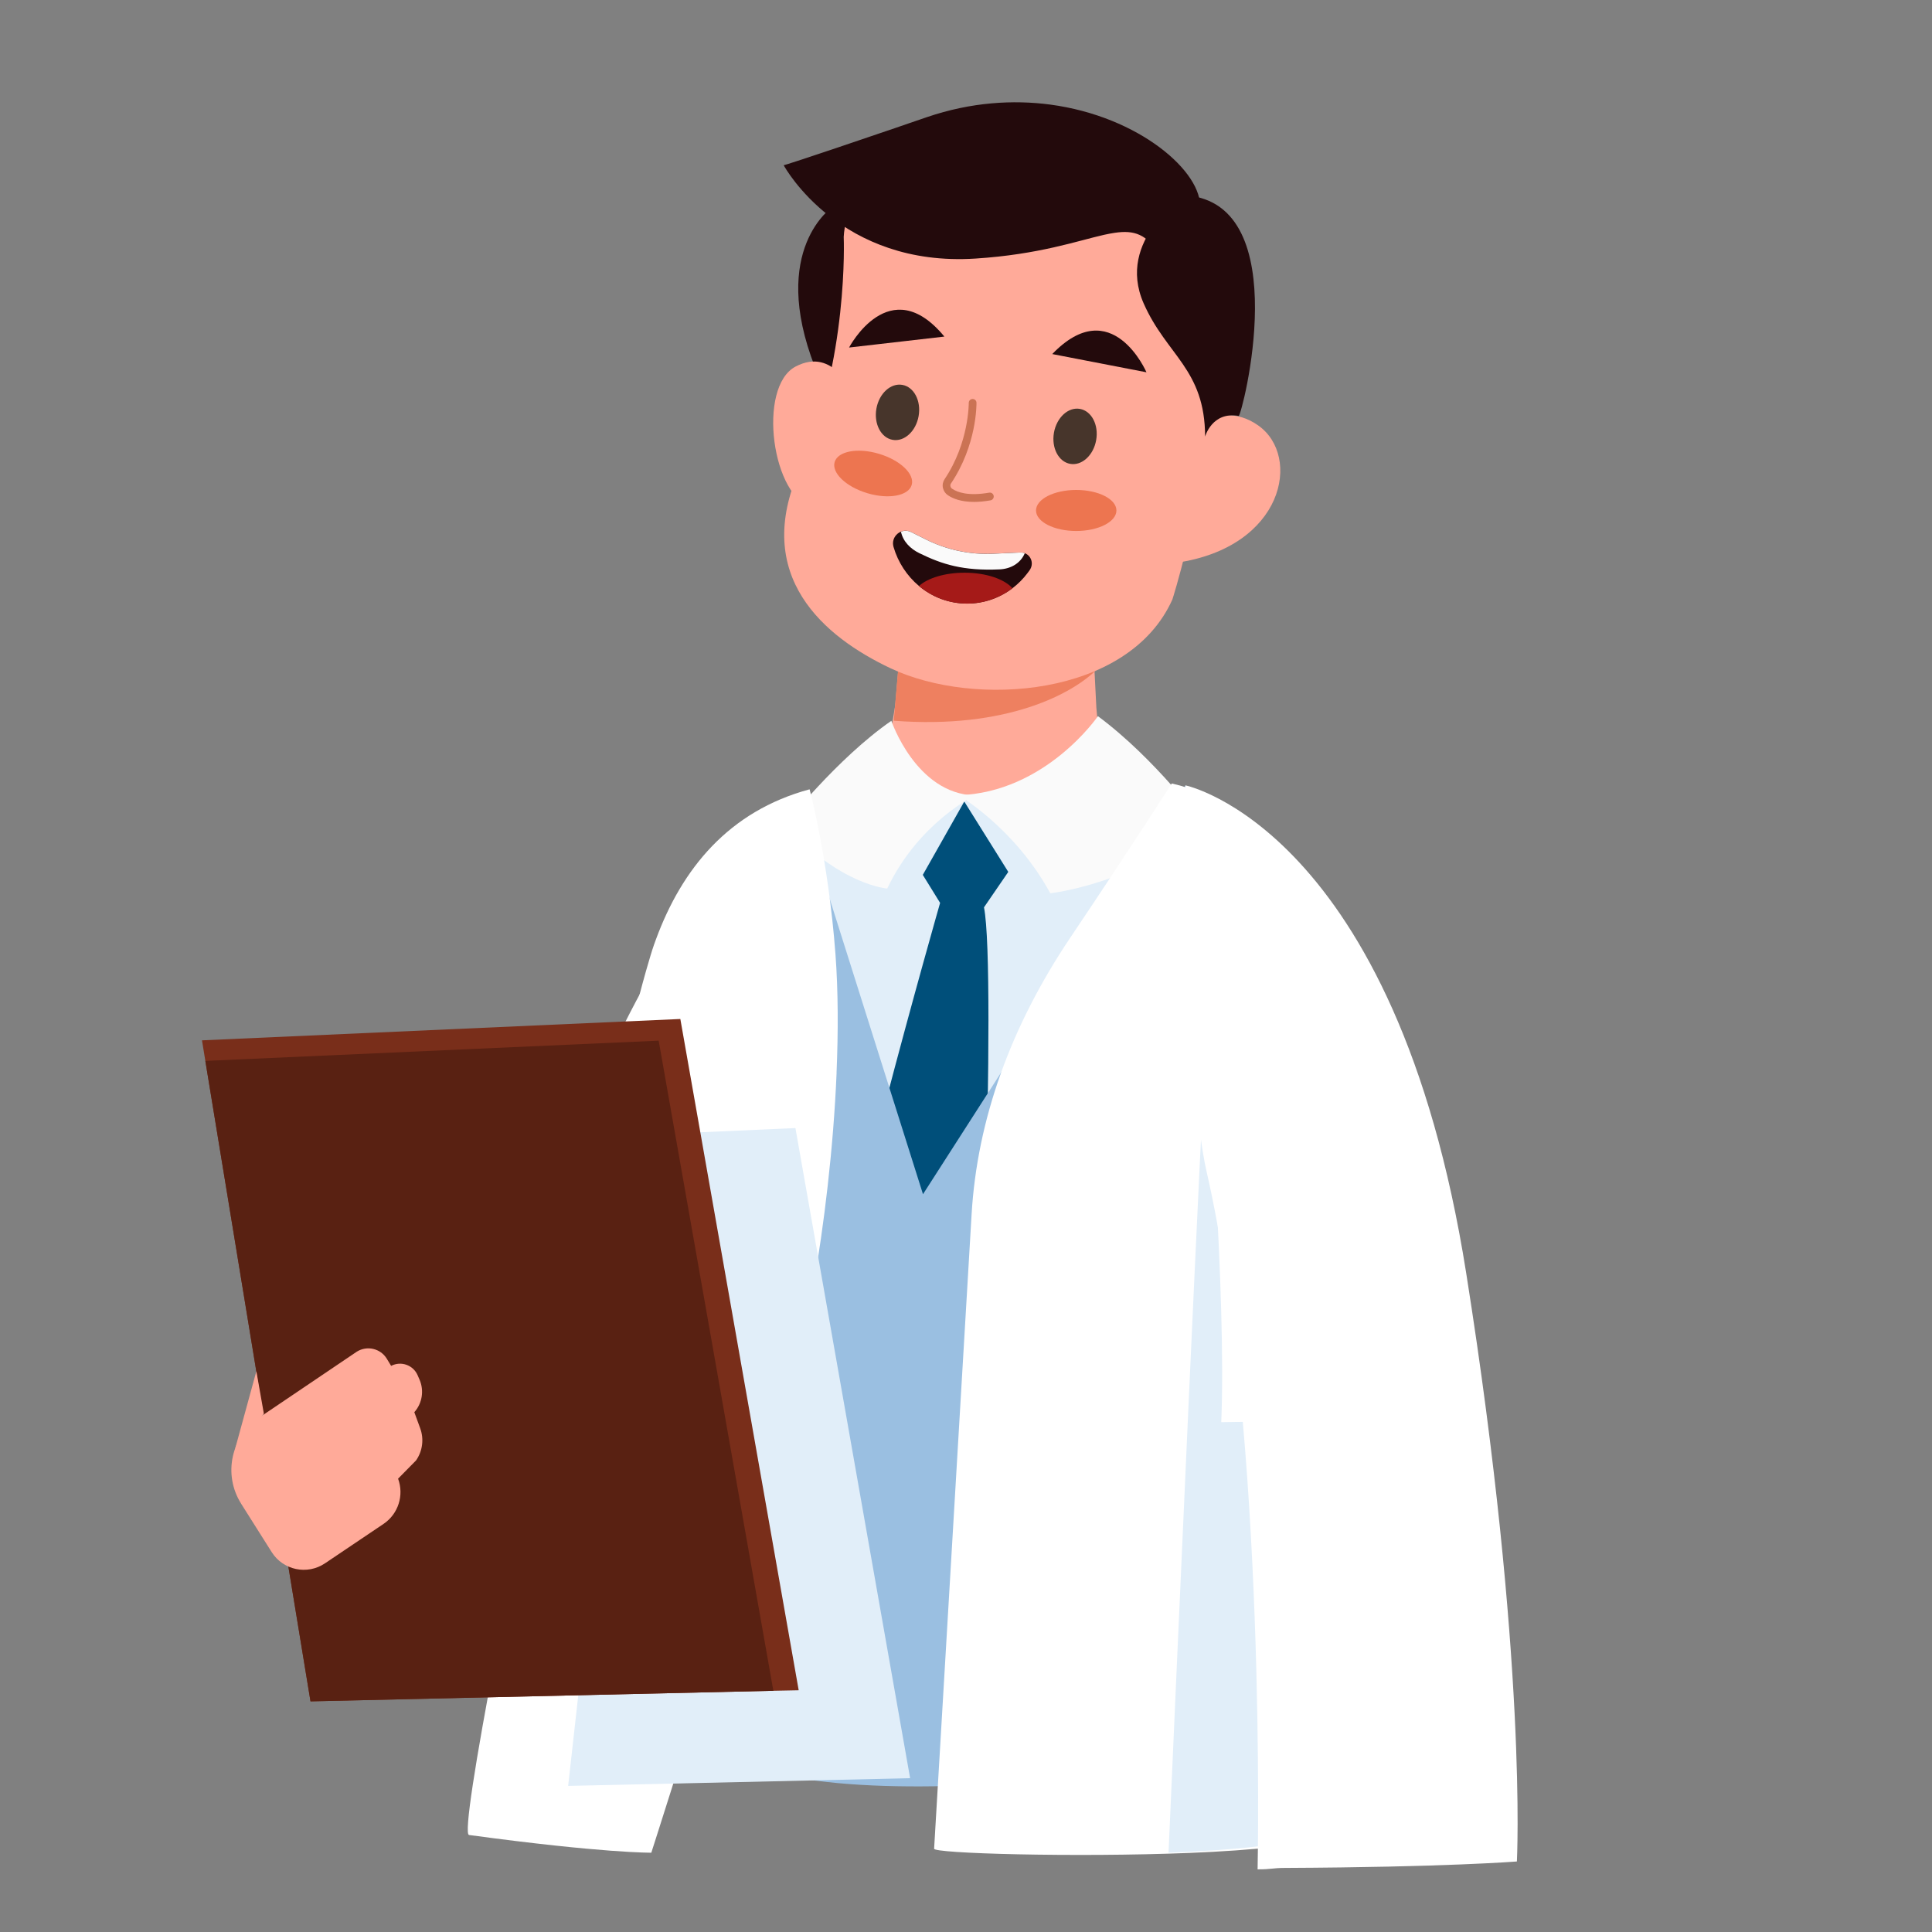 <?xml version="1.0" encoding="UTF-8"?>
<svg xmlns="http://www.w3.org/2000/svg" viewBox="0 0 420 420">
  <rect x="0" y="0" width="420" height="420" fill="#808080" stroke="none"/>
  <defs>
    <style>
      .cls-1 {
        fill: #cb7354;
      }

      .cls-2 {
        fill: #792e1a;
      }

      .cls-3 {
        fill: #9abfe1;
      }

      .cls-4 {
        fill: #fff;
      }

      .cls-5 {
        fill: #230a0c;
      }

      .cls-6 {
        fill: #ed7550;
      }

      .cls-7 {
        fill: #a51a18;
      }

      .cls-8 {
        isolation: isolate;
      }

      .cls-9 {
        fill: #ee8060;
      }

      .cls-10 {
        fill: #bcbcbb;
      }

      .cls-10, .cls-11 {
        mix-blend-mode: multiply;
      }

      .cls-12 {
        fill: #592112;
      }

      .cls-13 {
        fill: #004f7a;
      }

      .cls-14 {
        fill: #47352b;
      }

      .cls-15, .cls-11 {
        fill: #e1eef9;
      }

      .cls-16 {
        fill: #fa9;
      }

      .cls-17 {
        fill: #fafafa;
      }
    </style>
  </defs>
  <g class="cls-8">
    <g id="_圖層_2" data-name="圖層 2">
      <path class="cls-15" d="M179.01,173.14l-8.4,6.15s8.81,133.51,24.24,137.16c15.43,3.65,66.56-137.56,66.56-137.56,1.24.74-62.91-10.62-82.4-5.75Z"/>
      <path class="cls-11" d="M197.97,183.88l8.83,14.29s-23.76,82.9-26.11,107.82l23.86,19.92,10.39-7.35s4.22-105.31,1.4-119.42l11.88-17.33-15.97-6.04-14.29,8.1Z"/>
      <path class="cls-4" d="M172.24,175.61s-31.79,13.31-61.11,111.07c-29.33,97.76,50.51-8.96,50.51-8.96l10.61-102.11Z"/>
      <polygon class="cls-16" points="240.34 175.89 191.32 173.41 194.6 153.36 194.66 152.73 196.54 130.77 197.84 115.7 236.44 115.7 237.42 135.6 237.61 139.41 238.34 153.86 240.34 175.89"/>
      <path class="cls-9" d="M240.1,139.93s.5,3.39-1.46,5.4c-5.27,5.42-19.75,13.24-44.34,11.35l1.88-21.96c.32-.12.5-.18.5-.18l40.39,5.01,3.04.38Z"/>
      <path class="cls-5" d="M181.05,44.94s-13.92,9.16-3.89,34.86c6.14,15.73,5.29,17.64,5.29,17.64,0,0,12.13-38.59,4.85-42.56-7.28-3.97,5.1-10.13,5.1-10.13l-11.35.18Z"/>
      <path class="cls-16" d="M255.39,96.4s8.65-10.6,18.14-3.91c9.49,6.7,5.58,26.51-17.86,29.86-23.44,3.35-.28-25.95-.28-25.95Z"/>
      <path class="cls-16" d="M185.37,85.68s-4-10.41-12.41-6c-8.41,4.4-5.2,28.82,4,30.82,9.21,2,8.41-24.82,8.41-24.82Z"/>
      <path class="cls-16" d="M183.42,51.6s1.12,26.8-9.49,50.24c-10.61,23.45,5.33,36.67,19.7,43.45,18.24,8.6,51.75,6.24,61.24-14.98,0,0,23.07-71.46-7.82-95.46-17.22-13.37-62.52-6.14-63.64,16.75Z"/>
      <path class="cls-14" d="M190.52,88.84c-.58,3.3,1,6.34,3.54,6.78,2.53.45,5.06-1.87,5.64-5.17.58-3.3-1-6.34-3.54-6.78-2.53-.45-5.06,1.87-5.64,5.17Z"/>
      <path class="cls-14" d="M229.12,94.06c-.58,3.3,1,6.34,3.54,6.78,2.53.45,5.06-1.87,5.64-5.17.58-3.3-1-6.34-3.54-6.78-2.53-.45-5.06,1.87-5.64,5.17Z"/>
      <path class="cls-5" d="M205.3,73.17l-20.72,2.38s8.82-16.8,20.72-2.38Z"/>
      <path class="cls-5" d="M228.75,76.97l20.48,3.96s-7.51-17.42-20.48-3.96Z"/>
      <path class="cls-1" d="M211.74,109.11c-2.82,0-4.59-.72-5.66-1.44-.56-.37-.94-.93-1.09-1.58-.15-.67-.02-1.35.35-1.91,5.33-7.94,5.26-16.5,5.26-16.59,0-.47.36-.85.83-.86,0,0,0,0,.01,0,.46,0,.84.37.84.83,0,.37.09,9.16-5.55,17.55-.12.17-.15.39-.11.6.05.22.18.42.38.55,1.21.81,3.59,1.61,8.04.84.46-.08.9.23.98.69.08.46-.23.9-.69.98-1.36.24-2.56.34-3.61.34Z"/>
      <path class="cls-5" d="M257.76,42.47s-15.27,9.55-9.14,23.48c5,11.35,13.32,14.29,13.36,28.96,0,0,1.51-5.52,7.3-4.49.66.12,12.62-46.19-11.52-47.95Z"/>
      <path class="cls-5" d="M260.86,45.27c-.05.67-.14,1.31-.24,1.9-.22,1.34-.57,2.46-1,3.39-2.46,5.45-7.49,4.89-7.49,4.89-2.83-4.56-5.56-5.47-9.79-4.84-.72.11-1.49.25-2.3.43-5.78,1.3-14.16,4.28-27.97,5.17-29.31,1.89-41.36-19.64-41.7-20.29.19-.03,2.4-.64,24.45-8.16.66-.23,1.35-.46,2.06-.71,1.45-.51,2.99-1.02,4.61-1.58,4.81-1.64,9.52-2.6,14.05-3,4.44-.4,8.71-.27,12.73.26,19.48,2.59,33.22,14.74,32.6,22.54Z"/>
      <ellipse class="cls-6" cx="233.96" cy="110.97" rx="8.74" ry="4.46"/>
      <path class="cls-6" d="M198.19,105.44c-.71,2.36-5.03,3.16-9.65,1.77-4.62-1.38-7.8-4.42-7.09-6.78.71-2.36,5.03-3.16,9.65-1.77,4.62,1.38,7.8,4.42,7.09,6.78Z"/>
      <path class="cls-5" d="M223.86,123.92c-.16.23-.33.47-.51.69-.93,1.24-2.02,2.33-3.24,3.26-2.75,2.09-6.17,3.34-9.86,3.34-3.97,0-7.62-1.43-10.48-3.83-2.59-2.17-4.55-5.12-5.53-8.5-.07-.27-.11-.52-.11-.77,0-1.14.73-2.12,1.72-2.53.68-.28,1.49-.29,2.26.1l3.18,1.59c4.5,2.25,9.5,3.32,14.52,3.1l6-.27c.35-.01.67.04.96.16,1.39.51,2.03,2.28,1.09,3.65Z"/>
      <path class="cls-17" d="M222.78,120.27c-.96,2.26-3.14,3.41-5.51,3.51-7.88.34-12.44-1.08-17.42-3.53-1.94-.95-3.52-2.51-3.99-4.66.68-.28,1.49-.29,2.26.1l3.18,1.59c4.5,2.25,9.5,3.32,14.52,3.1l6-.27c.35-.01.67.04.96.16Z"/>
      <path class="cls-7" d="M220.11,127.88c-2.75,2.09-6.17,3.34-9.86,3.34-3.97,0-7.62-1.43-10.48-3.83,1.92-1.73,5.64-2.89,9.92-2.89,4.67,0,8.68,1.4,10.41,3.38Z"/>
      <path class="cls-13" d="M195.54,181.99l8.83,14.29s-23.76,82.9-26.11,107.82l23.86,19.92,10.39-7.35s4.22-105.31,1.4-119.42l11.88-17.33-15.97-6.04-14.29,8.1Z"/>
      <path class="cls-11" d="M169.9,180.75s10.88,17.13,24.99,19.55l14.94-26.41-39.93,6.86Z"/>
      <path class="cls-11" d="M253.56,180.75s-12.04,17.13-27.64,19.55l-16.52-26.41,44.16,6.86Z"/>
      <path class="cls-17" d="M193.77,156.7s5.35,15.85,18.15,16.22c0,0-12.26,5.92-19.04,20.24,0,0-10.23-.69-22.28-13.87,0,0,11.44-14.5,23.17-22.59Z"/>
      <path class="cls-17" d="M238.68,155.69s-11.33,16.59-30.34,17.19c0,0,12.2,6.99,19.98,21.31,0,0,19.24-2.12,33.08-15.3,0,0-10.18-13.9-22.72-23.2Z"/>
      <path class="cls-10" d="M208.31,386.23l-10.95.25-2.18.05-6.82.15-2.06.05-47.58,1.08c-.13-1.5-.25-3.08-.38-4.72-2.49-32.7-5.22-92.73,2.95-140.94l36.85-1.65,4.44-.2,8.94,50.67,3.67,20.81.38,2.15,12.75,72.29Z"/>
      <path class="cls-3" d="M173.37,173.23l27.28,86.38,57.05-88.87s31.38,93.44,11.79,210.96c0,0-109.09,19.57-120.15-8.44-9.74-24.68,24.03-200.03,24.03-200.03Z"/>
      <path class="cls-4" d="M181.87,233.18c-.69,16.6-2.77,33.41-5.05,46.37-.33,2.03-.69,3.97-1.06,5.8-5.78,29.29-34.17,117.41-34.17,117.41,0,0-10.22.14-39.63-3.85-2.28-.31,10.3-64.15,22.2-118.75,6.88-31.55,13.52-60.01,16.94-71.35.24-.87.49-1.61.69-2.28.24-.79.53-1.55.81-2.32,5.62-15.28,15.76-27.86,33.4-32.62,0,0,4.07,15.21,5.62,35.79.61,8.16.61,16.95.24,25.81Z"/>
      <path class="cls-4" d="M297.74,305.91c-.18,5.09-.43,10.1-.74,15.03-1.46,23.67-4,45-6.01,59.35l-.02.19c-1.61,11.51-2.85,18.47-2.85,18.47-3.25,2.11-15.43,3.29-29.57,3.86-24.92,1-56,.11-55.48-.94l8.15-137.93c1.22-20.49,8.45-40.77,21.49-60.16,12.12-18.01,22.02-33.46,22.02-33.46,38.86,8.73,45.22,76.19,42.99,135.59Z"/>
      <path class="cls-11" d="M197.84,386.56l-21.23.49-53.1,1.19c6.94-62.59,13.64-119.06,17.09-141.57l32.32-1.44,8.79,49.82,16.14,91.5Z"/>
      <path class="cls-15" d="M297.8,308.16l-11.33,72.75-.02.18c-1.61,11.16-2.85,17.92-2.85,17.92-3.25,2.05-15.43,3.19-29.57,3.75,1.27-28.78,7.55-171.41,8.18-175.13,0,0,4.45,53.68,3.28,81.54l27.71-.41,4.59-.59Z"/>
      <path class="cls-4" d="M257.7,170.73s45.74,9.41,61.04,106.04c13.34,84.24,11.02,127.9,11.02,127.9,0,0-15.6,1.24-50.44,1.4-2.78.01-2.9.32-5.93.31,0,0,2.03-94.49-11.09-151.69-4.73-20.6-4.6-83.96-4.6-83.96Z"/>
      <polygon class="cls-2" points="173.63 367.45 168.12 367.56 67.5 369.86 44.64 230.63 43.91 226.16 147.9 221.52 173.63 367.45"/>
      <polygon class="cls-12" points="168.12 367.56 67.5 369.86 44.64 230.63 143.19 226.23 168.12 367.56"/>
      <polygon class="cls-16" points="55.73 298.1 51.12 314.93 57.36 307.31 55.73 298.1"/>
      <path class="cls-16" d="M52.42,326.89l6.65,10.53c2.48,3.93,7.71,5.03,11.57,2.44l12.73-8.57c3.2-2.15,4.51-6.22,3.17-9.84h0l3.91-3.97c1.42-2.04,1.75-4.65.9-6.98l-1.28-3.5h0c1.72-1.93,2.16-4.69,1.14-7.07l-.42-.96c-.96-2.23-3.61-3.16-5.76-2.04h0l-.94-1.55c-1.36-2.24-4.29-2.93-6.52-1.54l-21.22,14.33c-6.15,4.15-7.89,12.44-3.93,18.71Z"/>
    </g>
  </g>
</svg>